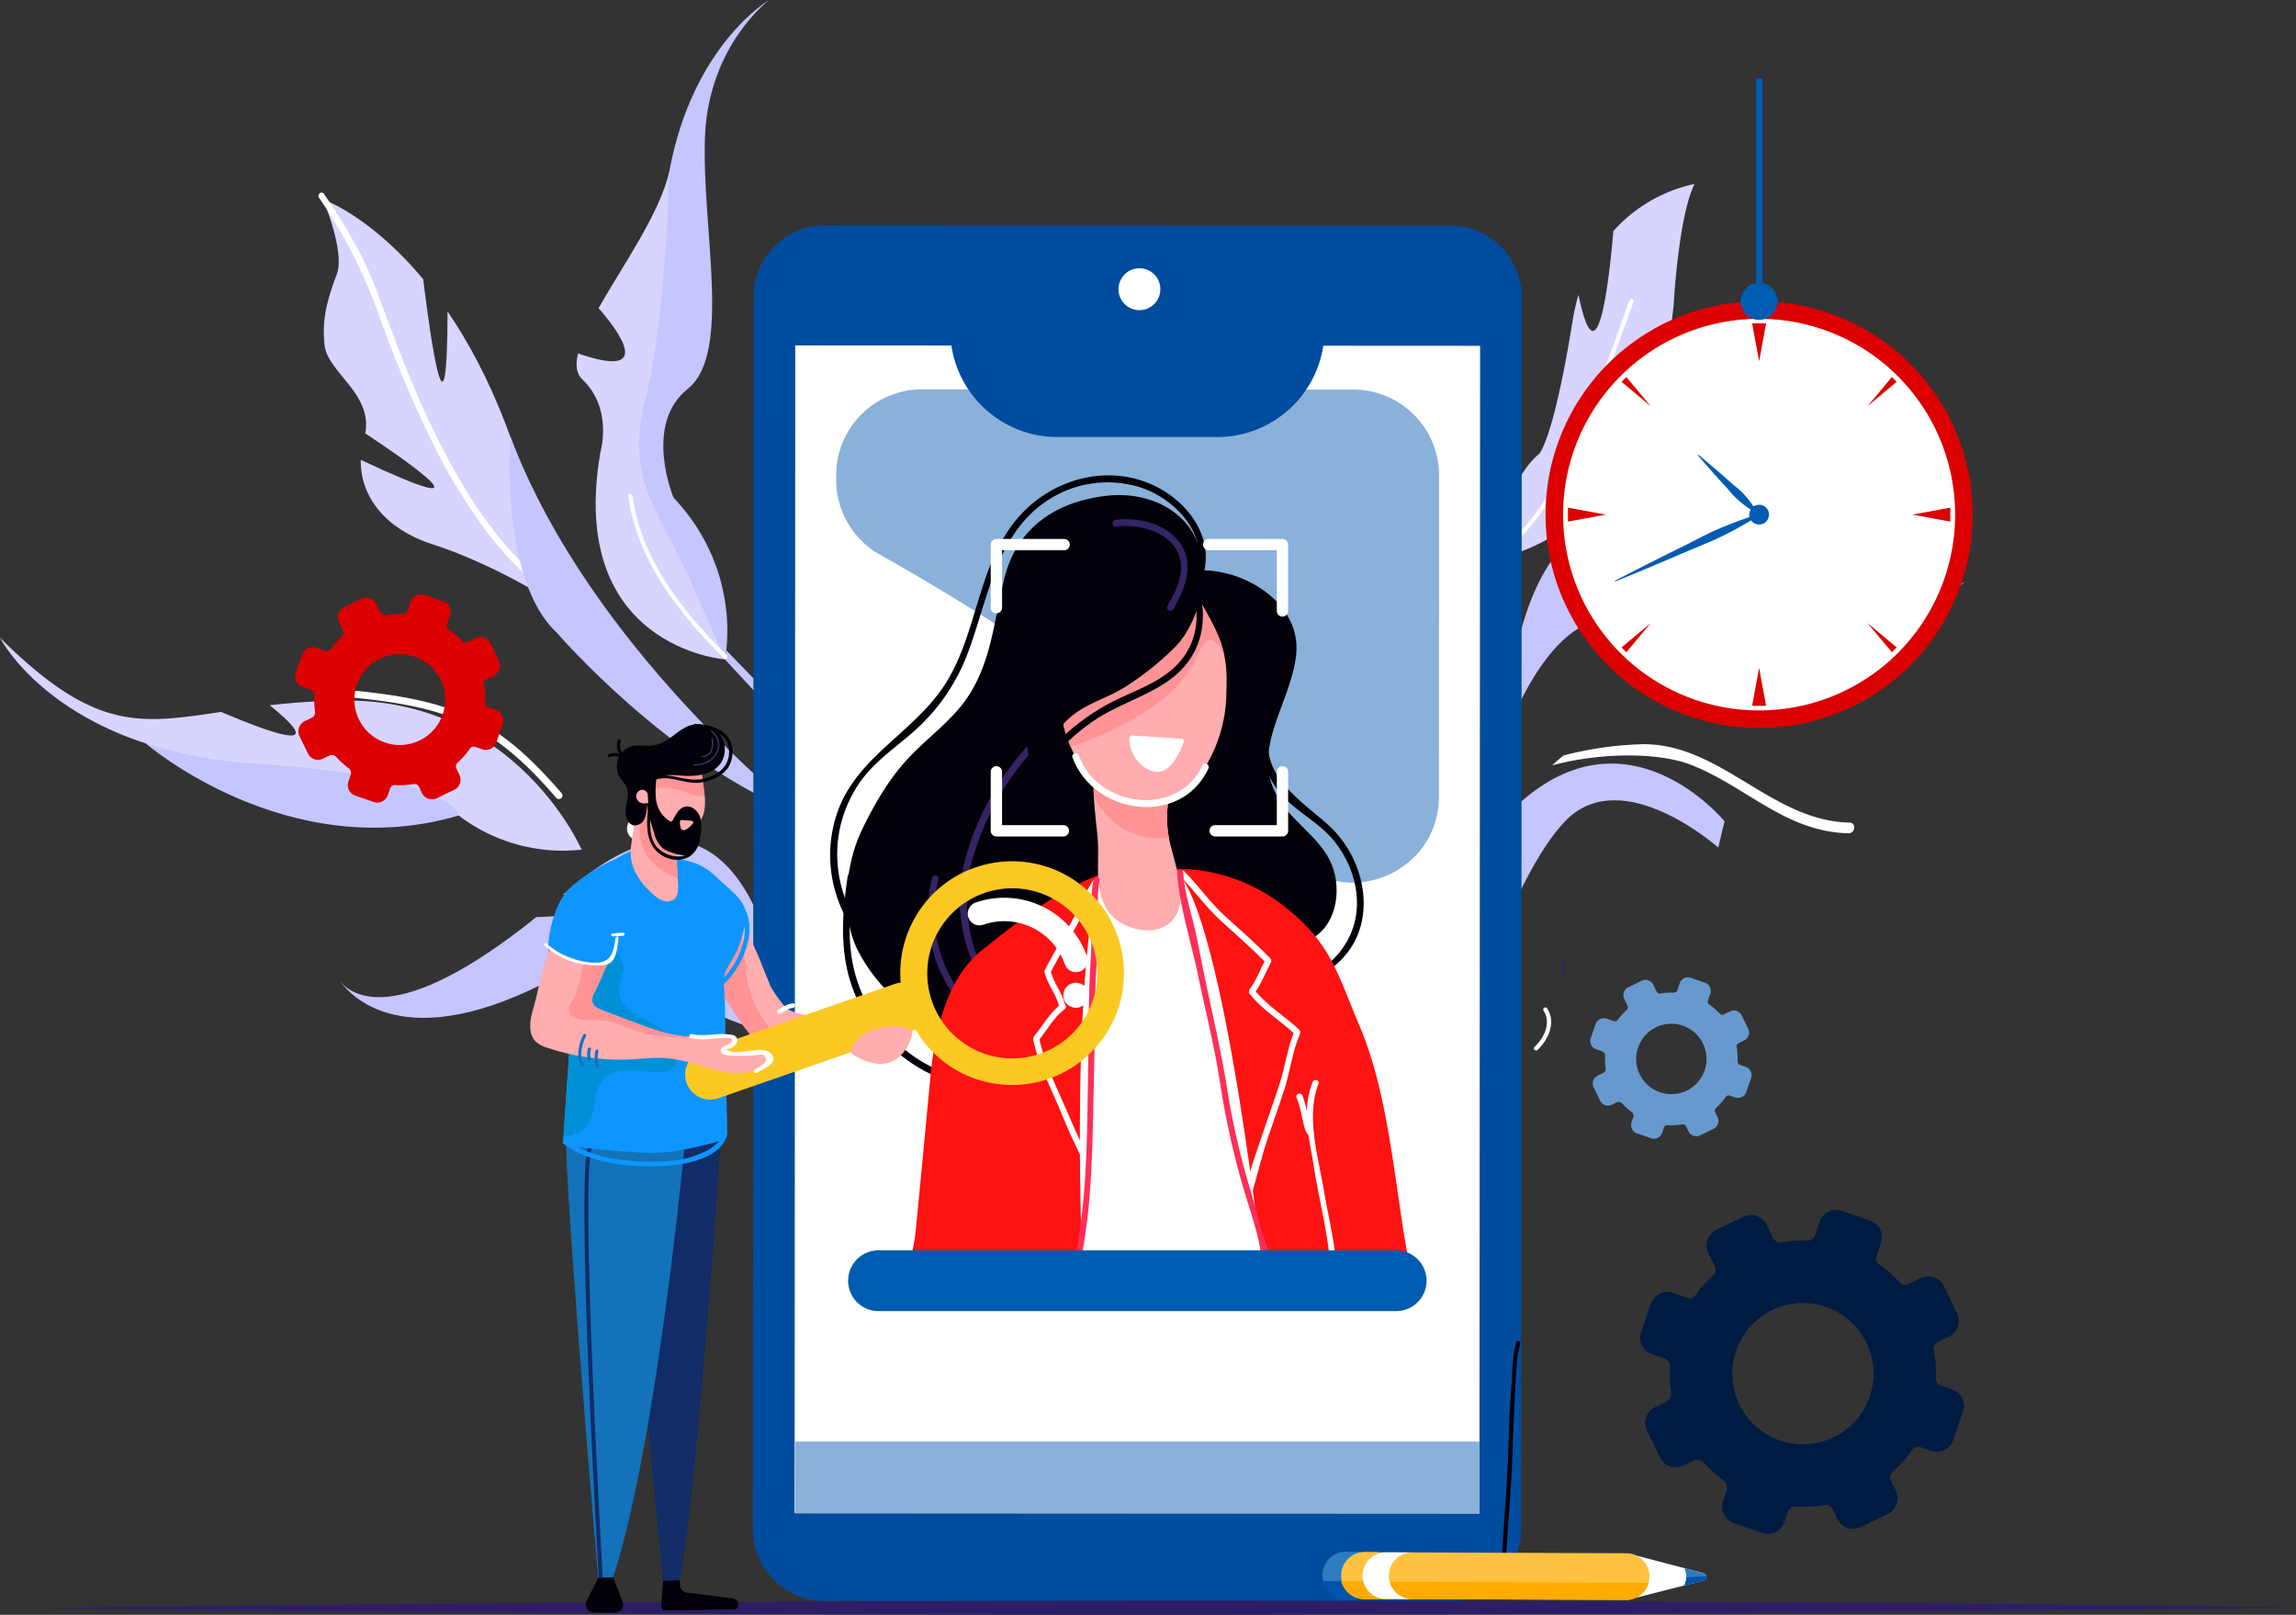 <svg xmlns="http://www.w3.org/2000/svg" width="629.289" height="442.473" viewBox="0 0 629.289 442.473"><rect x="0" y="0" width="629.289" height="442.473" fill="#333333" stroke="none"/><g transform="translate(-169.81 -92.353)"><path d="M353.387,423.9s13.65-9.5,24.154,1.369c10.506,10.853,29.188,18.65,34.409,14.148,0,0-7.361-82.471-59.958-36.52l-1.009.87c10.776,1.345,30.807,4.547-7.4,6.176-38.8,31.232-51.089,21.027-53.816,17.451C293.01,431.986,309.2,449.567,353.387,423.9Z" transform="translate(-26.809 -66.29)" fill="#c5c5ff"/><path d="M697.134,259.868c2.9-21.71,12.294-28.565,12.294-28.565s3.858-3.18,9.238-36.449a55.65,55.65,0,0,1,1.624-7.194c5.019,24.183,8.2-1.743,9.558-17.484a41.388,41.388,0,0,1,22.278-12.924c-4.449,8.7-5.759,33.247-5.759,33.247C739.522,255.675,697.134,259.868,697.134,259.868Z" transform="translate(-117.848 -14.504)" fill="#d7d4ff"/><g transform="translate(577.384 174.256)"><path d="M695.567,269.32c11.252-6.021,17.306-17.437,22.789-28.487,6.736-13.577,11.246-28.108,16.51-42.283.266-.714-.873-1.033-1.136-.325-4.91,13.223-9.149,26.753-15.19,39.525-5.492,11.613-11.8,24.253-23.559,30.544-.67.359-.085,1.385.586,1.026Z" transform="translate(-694.685 -197.828)" fill="#fff"/></g><path d="M700.841,335.422c17.555-43.918,35.421-30.247,35.421-30.247,64.141,11.508,89.317-10.981,90.8-12.365-1.267.858-22.266,15.084-58.718-.784-8.888,5.381-31.533,18.044-10.822-5.37-2-1.118-4.013-2.3-6.083-3.6C703.307,252.946,700.841,335.422,700.841,335.422Z" transform="translate(-118.676 -41.14)" fill="#c5c5ff"/><path d="M754.385,384.805s-26.1-23.231-41.716-7.48-30.915,67.187-30.915,67.187-14.626-40,16.26-70.122,58.094,3.219,58.094,3.219Z" transform="translate(-113.637 -60.214)" fill="#c5c5ff"/><g transform="translate(595.225 296.262)"><path d="M717.66,360.748c13.489-3.624,29.3-3.561,38.053-.144,15.161,5.941,25.973,18.4,43.152,18.751,1.878.023,2.21-2.883.328-2.923-21.381-.422-35.116-21.513-56.555-21.485a96.1,96.1,0,0,0-21.874,3.1C719.653,358.942,718.625,359.858,717.66,360.748Z" transform="translate(-717.66 -354.948)" fill="#fff"/></g><path d="M313.943,257.246c16.142,5.183,32.281,15.306,32.281,15.306-.087-.557-.164-1.107-.258-1.652-5.768-36.521-16.821-61.12-28.018-77.509-.071,40.556-4.749,6.85-6.673-8.826-13.13-15.75-25.043-20.945-27.135-21.754l-.326-.134s6.091,14.281,3.806,20.445-4.241,11.854-3.372,19.561c.824,7.4,13.23,13.268,11.148,24.122,12,7.969,36.41,24.96-1.225,7.256C293.987,243.767,300.507,252.948,313.943,257.246Z" transform="translate(-25.478 -15.716)" fill="#d7d4ff"/><path d="M221.276,354.3s38.812,33.567,85.746,19.733C307.022,374.029,334.562,346.495,221.276,354.3Z" transform="translate(-11.502 -58.229)" fill="#c5c5ff"/><path d="M418.093,273.03s5.318-23.784-14.092-44.337c0,0-8.374-19.995,3.89-29.774s3.758-44.152,4.737-69.155,17.588-37.411,17.588-37.411-20.915,12.163-27.357,46.893-6.982,52.761-6.982,52.761l-4.145,32.323S405.241,268.17,418.093,273.03Z" transform="translate(-49.596)" fill="#c5c5ff"/><path d="M413.983,286.534,405.3,266.648c-8.674-19.876-18.948-29-13.243-50.817,5.627-21.46,6.657-61.8,6.685-63.065-2.444,11.265-12.684,25.709-19.392,37.51,5.342,6.134,15.7,19.814-5.627,12.421-.748,3.072-.5,5.54,1.19,7.139,8.5,8.022,4.926,19.974,4.926,19.974C370.62,283.33,413.983,286.534,413.983,286.534Z" transform="translate(-45.481 -13.501)" fill="#d7d4ff"/><path d="M209.8,346.358a120.736,120.736,0,0,0,29.909,5.526c54.3,3.548,55.808,14.2,55.808,14.2a47.086,47.086,0,0,0,33.7,9.363S311.2,333.773,263.223,334.59c-7.318.13-13.739.647-19.5,1.294,8.131,6.515,15.078,13.9-13.321,1.823-22.618,3.4-34.807,5.292-60.592-20.325C169.81,317.382,179.417,336.441,209.8,346.358Z" transform="translate(0 -50.29)" fill="#d7d4ff"/><path d="M426.058,321.84l70.65,72.792a2.116,2.116,0,1,1-3.07,2.913L425.68,324.316Z" transform="translate(-57.183 -51.286)" fill="#c5c5ff"/><g transform="translate(257.1 145.103)"><path d="M283.693,160.623c5.975,8.72,10.975,17.126,14.671,27.083,4.238,11.416,8.387,22.759,13.533,33.81,5.155,11.07,11,21.932,18.508,31.605,7.468,9.623,17.053,17.191,25.269,26.12.753.818-.551,1.954-1.306,1.134-7.979-8.672-17.288-16.035-24.623-25.305a156.034,156.034,0,0,1-17.59-28.98,336.861,336.861,0,0,1-13.473-32.5,136.565,136.565,0,0,0-16.3-31.839c-.621-.906.676-2.053,1.306-1.134Z" transform="translate(-282.223 -160.284)" fill="#fff"/></g><g transform="translate(257.571 280.788)"><path d="M347.559,365.229c-8.665-9.991-17.6-18.448-30.394-22.733-10.79-3.614-22.215-4.471-33.47-5.537a.971.971,0,0,1,.143-1.935c12.1,1.145,24.42,2.086,35.912,6.323,12.2,4.5,20.9,12.957,29.279,22.614a.971.971,0,0,1-1.469,1.267Z" transform="translate(-282.829 -335.019)" fill="#fff"/></g><g transform="translate(341.995 227.63)"><path d="M417.808,311.655c-12.245-12.012-23.973-27.017-26.252-44.514-.095-.731,1.046-.789,1.141-.063,2.234,17.151,13.884,31.965,25.874,43.726.523.513-.236,1.367-.763.851Z" transform="translate(-391.55 -266.563)" fill="#fff"/></g><path d="M362.673,300.239s31.128,36.082,66.879,49.808c0,0-57.722-45.321-79.568-103.47C349.983,246.577,346.752,285.411,362.673,300.239Z" transform="translate(-40.206 -34.466)" fill="#c5c5ff"/><path d="M626.535,548.877l-171.409-.094A19.62,19.62,0,0,1,435.564,529.1l.183-337.574a19.62,19.62,0,0,1,19.584-19.657l171.409.094A19.62,19.62,0,0,1,646.3,191.646l-.183,337.574A19.62,19.62,0,0,1,626.535,548.877Z" transform="translate(-59.391 -17.772)" fill="#004c9f"/><path d="M638.156,214.35l-.109,200.908-.07,119.025-187.7-.109.155-275.959.023-43.974Z" transform="translate(-62.68 -27.24)" fill="#fff"/><path d="M576.073,192.755a5.737,5.737,0,1,1-5.733-5.739A5.737,5.737,0,0,1,576.073,192.755Z" transform="translate(-88.229 -21.156)" fill="#fff"/><path d="M630.194,253.354l-.047,87.968c-.011,20.9-25.259,31.451-40.076,16.716-35.814-35.613-78.9-63.743-113.175-83.024a23.5,23.5,0,0,1-11.951-20.5V253.26a23.533,23.533,0,0,1,23.546-23.52l118.184.068A23.532,23.532,0,0,1,630.194,253.354Z" transform="translate(-65.957 -30.704)" fill="#8ab1d9"/><g transform="translate(515.454 289.628)"><path d="M616.148,347.047c-1.961,5.576-.637,12.5,2.5,17.387,3.847,5.991,10.731,8.921,15.385,14.081,6.484,7.187,9.522,18.254,5.038,27.389-4.633,9.441-13.674,12.38-23.261,12.56-1.173.023-1.176,1.912,0,1.889,14.821-.279,28.977-9.561,27.049-26.811a29.816,29.816,0,0,0-10.047-18.827c-7.973-7.048-19.494-14.126-14.906-27.166.4-1.145-1.36-1.638-1.76-.5Z" transform="translate(-614.931 -346.404)" fill="#020008"/></g><g transform="translate(400.87 331.782)"><path d="M468.646,401.374c-2.234,14.7-2.378,28.1,6.628,40.546a42.01,42.01,0,0,0,32.764,17.75c1.174.045,1.172-1.844,0-1.889a40.06,40.06,0,0,1-31.3-17.029c-8.605-11.975-8.477-24.762-6.332-38.876.181-1.19-1.577-1.7-1.76-.5Z" transform="translate(-467.369 -400.69)" fill="#020008"/></g><path d="M544.821,315.5c3.948-3.779,9.1-5.848,12.774-10.286,3.747-4.527,7.628-9.614,8.284-15.722,1.644-15.321-11.873-23.7-25.518-22.291-13.519,1.394-24.734,8.174-28.378,22.268-2.868,11.095-3.4,22.42-9.819,32.422-4.42,6.885-11.479,11.635-16.958,17.634-5.141,5.628-8.775,11.975-12.146,18.8-4.759,9.637-6.322,24.182-1.11,33.915a44.86,44.86,0,0,0,14.1,15.954c5.111,3.517,10.255,8.842,16.4,10.186,13.8,3.016,23.571-15.062,29.3-25.3,5.89-10.523,12.857-24.363,12.284-36.856-.523-11.386-6.432-22.167-3.077-33.8C541.914,319.093,543.795,317.447,544.821,315.5Z" transform="translate(-66.797 -39.041)" fill="#020008"/><g transform="translate(432.843 288.909)"><path d="M535.833,345.646c-13.317,9.5-23.974,27.132-26.809,43.6-2.091,12.145,2.663,30.549,14.242,36.542,1.047.542,1.972-1.088.921-1.631-12.371-6.4-15.784-26.222-12.486-38.557,3.882-14.517,12.98-29.709,25.053-38.324.961-.686.05-2.324-.921-1.631Z" transform="translate(-508.545 -345.479)" fill="#352364"/></g><g transform="translate(424.096 332.212)"><path d="M498.438,401.918c-4.576,19.263,4.847,36.095,20.689,45.992,1.008.629,1.926-1,.92-1.631-15.13-9.452-24.231-25.418-19.85-43.858.28-1.181-1.478-1.684-1.76-.5Z" transform="translate(-497.281 -401.244)" fill="#352364"/></g><path d="M581.958,294.553c13.007-4.319,34.255,5.946,32.441,22.253-1.562,14.029-13.571,26.7-4.064,40.515,4.3,6.256,11.959,10.639,14.31,18.275s-.123,17.308-8.139,19.837c-8.794,2.774-20.065-2.681-28.049-6.388-7.413-3.442-15.023-10.266-17.449-18.518-2.856-9.712-.936-18.326,1.18-27.895C574.4,332.627,576.111,320.956,581.958,294.553Z" transform="translate(-89.339 -44.967)" fill="#020008"/><path d="M544.135,400.193c-11.6,3.882-23.842,13.39-33.5,21.187-9.5,7.666-12.767,22.126-13.917,34.2q-1.373,14.44-2.743,28.88-.71,7.376-1.444,14.751c-.271,2.709-2.4,9.949-.113,12.163a4.082,4.082,0,0,0,2.351.858c20.468,2.852,41.145,3.117,61.73,3.2,10.58.041,21.348-1.66,31.933-2.163,10.692-.508,21.408-.685,32.1-.19,3.9.181,7.017,4.278,8.556-1.218.352-1.256-1.529-6.542-1.758-7.827-3.53-19.729-5.138-43.459-13-61.977-6.1-14.37-7.885-22.807-20.313-32.538a47.66,47.66,0,0,0-24.991-10.349C564.243,398.745,559.809,398.868,544.135,400.193Z" transform="translate(-71.863 -68.52)" fill="#ff1212"/><path d="M556.374,399.361s-7.878,22.247-4.62,111.37l49.724.292s-10.69-100.828-24.286-113.1S556.374,399.361,556.374,399.361Z" transform="translate(-85.182 -67.149)" fill="#fff"/><path d="M579.166,401.955c-3.065,8.892-14.7,6.176-18.6,1.553-5.181-6.121-2.892-14.01-3.719-21.744-.474-4.4-.815-7.809-.961-10.429-.73-13.44,3.734-6.235,22.39-5.794-2.25,4.635-2.907,11.374-1.812,16.941a6.217,6.217,0,0,0,.122.655C577.728,388.289,580.881,396.967,579.166,401.955Z" transform="translate(-86.265 -60.534)" fill="#ffadae"/><path d="M576.463,382.482c-11.25,1.2-17.428-5.542-20.578-11.147-.73-13.44,3.734-6.235,22.39-5.794C576.025,370.176,575.368,376.915,576.463,382.482Z" transform="translate(-86.265 -60.534)" fill="#ff9395"/><path d="M589.7,324.892c.006,1.279-.016,2.627-.078,4.016.078,15.243-10.868,35.4-27.333,29.58a22.094,22.094,0,0,1-4-1.44A18.584,18.584,0,0,1,549.228,348a29.565,29.565,0,0,1-2.255-4.28,35.916,35.916,0,0,1-2.238-7.267,15.26,15.26,0,0,1,.414-8.452c2.079-5.693,8.489-11.273,22.524-19.335,3.892-2.242,8.368-4.673,13.512-7.344,3.369,6.588,6.628,11.009,7.917,17.483A30.916,30.916,0,0,1,589.7,324.892Z" transform="translate(-83.7 -46.702)" fill="#ffadae"/><g transform="translate(397.344 222.606)"><path d="M563.922,290.255c5.874-12.107-3.164-23.9-14.211-28.184-13.365-5.186-28.584.2-37.1,11.743-9.4,12.744-9.724,29.8-18.012,43.083-8.869,14.211-25.627,20.422-30.43,37.545-4.617,16.461,3.057,33.045,16.849,41.768,1,.636,1.923-1,.921-1.631-16.591-10.492-22.663-32.462-11.49-49.614,4.658-7.151,12.037-11.221,17.882-17.139a53.854,53.854,0,0,0,11.97-18.393c5.6-14.515,7.643-32.051,20.947-41.685a29.9,29.9,0,0,1,27.206-4.156c10.109,3.622,19.383,14.384,13.888,25.709-.526,1.084,1.048,2.041,1.576.954Z" transform="translate(-462.829 -260.093)" fill="#020008"/></g><path d="M589.1,318.809c-2.1-4.786-4.719-6.864-7.516.151-5.485,13.78-27.048,22.181-34.613,24.763a35.916,35.916,0,0,1-2.238-7.267,15.26,15.26,0,0,1,.414-8.452l15.762-8.074,6.762-11.26c3.892-2.242,8.368-4.673,13.512-7.344C584.553,307.914,587.813,312.335,589.1,318.809Z" transform="translate(-83.7 -46.702)" fill="#ff9395"/><path d="M535.088,357.943c-4.821-8.738,2.856-22.523,10.046-27.73,4.353-3.153,9.758-4.572,14.188-7.538a81.825,81.825,0,0,0,13.3-10.759c5.613-5.818,10.776-19.783,3.636-26.822-8.559-8.435-24.141,4.026-30.473,10.132a58.778,58.778,0,0,0-13.7,19.687C528.942,322.659,530.18,329.722,535.088,357.943Z" transform="translate(-80.577 -42.44)" fill="#020008"/><g transform="translate(450.67 248.935)"><path d="M576.16,295.443c3.77,8.525,3.572,17.9-3.451,24.651-5.266,5.061-12.594,7-18.8,10.464-9.566,5.335-20.062,14.491-22.386,26.033-.238,1.187,1.52,1.694,1.76.5,1.875-9.311,9.566-16.938,16.93-22.045,6.5-4.509,14.237-6.575,20.684-11.1,10-7.02,11.67-18.529,6.837-29.46-.488-1.1-2.061-.145-1.576.954Z" transform="translate(-531.502 -294)" fill="#020008"/></g><g transform="translate(474.724 234.611)"><path d="M563.347,277.618c5.748-.731,13.3.774,16.624,6.273,3.012,4.985.163,10.957-2.413,15.4a.921.921,0,0,0,1.576.954c2.961-5.1,5.748-11.655,2.413-17.305-3.592-6.086-11.83-8.018-18.2-7.208-1.151.146-1.165,2.038,0,1.889Z" transform="translate(-562.479 -275.553)" fill="#352364"/></g><g transform="translate(463.704 298.764)"><path d="M548.35,359.311c5.711,15.688,29.666,19.2,37.241,3.059.511-1.089-1.062-2.048-1.576-.954-6.791,14.473-28.7,11.685-33.906-2.608-.411-1.127-2.175-.638-1.76.5Z" transform="translate(-548.287 -358.17)" fill="#fff"/></g><g transform="translate(492.989 330.888)"><path d="M586.253,401.027c3.931,3.972,7.063,8.544,11.225,12.319,4.074,3.694,8.211,7.3,12.076,11.231.776.789,1.97-.446,1.193-1.236-3.865-3.931-8-7.54-12.076-11.231-4.166-3.773-7.294-8.346-11.225-12.319-.778-.786-1.973.449-1.194,1.236Z" transform="translate(-586 -399.539)" fill="#fff"/></g><g transform="translate(512.132 354.727)"><path d="M615.213,430.669c-1.47,2.748-2.5,5.77-4.369,8.272-.658.878.529,2.125,1.194,1.236,1.974-2.638,3.084-5.73,4.633-8.626.527-.985-.93-1.867-1.458-.882Z" transform="translate(-610.652 -430.239)" fill="#fff"/></g><g transform="translate(512.124 363.13)"><path d="M610.843,442.6c3.448,4.463,8.362,7.236,12.378,11.071.8.761,1.994-.472,1.194-1.236-4.015-3.835-8.932-6.61-12.378-11.071-.679-.878-1.866.366-1.194,1.236Z" transform="translate(-610.643 -441.06)" fill="#fff"/></g><g transform="translate(508.165 374.512)"><path d="M621.949,456.174c-1.47,3.458-2.123,7.088-3.032,10.728-1.218,4.872-3.046,9.522-4.639,14.268-1.478,4.4-3.043,8.79-4.42,13.231-1.468,4.738-2.169,9.68-4.225,14.213-.459,1.012,1,1.9,1.458.882,3.395-7.485,4.933-16.222,7.557-24.056,1.5-4.48,3.143-8.918,4.575-13.421,1.569-4.93,2.158-10.2,4.184-14.963.433-1.02-1.02-1.911-1.458-.882Z" transform="translate(-605.544 -455.718)" fill="#fff"/></g><g transform="translate(456.106 333.383)"><path d="M551.714,403.136c-1.848,2.679-3.035,5.912-4.546,8.8-2.74,5.235-5.855,10.247-8.559,15.506-.511.992.946,1.877,1.457.882,2.7-5.259,5.808-10.276,8.56-15.5,1.519-2.887,2.7-6.117,4.545-8.8.633-.917-.831-1.791-1.457-.882Z" transform="translate(-538.502 -402.752)" fill="#fff"/></g><g transform="translate(456.105 357.652)"><path d="M538.524,435.1c.712,3.383,3.2,5.961,3.938,9.322.24,1.1,1.868.633,1.628-.464-.738-3.372-3.23-5.953-3.939-9.323-.231-1.1-1.859-.634-1.628.465Z" transform="translate(-538.501 -434.006)" fill="#fff"/></g><g transform="translate(453.037 367.207)"><path d="M542.248,446.475c-3.124,2.354-5.019,5.88-7.485,8.877-.7.852.488,2.093,1.193,1.236,2.351-2.858,4.168-6.363,7.143-8.6.87-.655.028-2.173-.852-1.51Z" transform="translate(-534.55 -446.311)" fill="#fff"/></g><g transform="translate(453.012 376.297)"><path d="M534.539,459.109c1.411,6.95,5.177,13.751,7.79,20.279,3.132,7.825,7.131,15.23,10.861,22.757.5,1,1.953.117,1.458-.882-3.422-6.906-7.093-13.7-10.075-20.829-2.832-6.77-6.949-14.612-8.406-21.788-.223-1.1-1.85-.635-1.628.464Z" transform="translate(-534.518 -458.017)" fill="#fff"/></g><g transform="translate(525.105 392.029)"><path d="M627.448,479.371a31.516,31.516,0,0,1,1.5,5.541c.358,1.388.639,3.709,1.768,4.706.829.731,1.942-.578,1.111-1.311-.915-.808-1.213-3.671-1.5-4.814a25.77,25.77,0,0,0-1.285-4.692c-.472-1-2.073-.444-1.594.568Z" transform="translate(-627.359 -478.276)" fill="#fff"/></g><g transform="translate(527.992 388.284)"><path d="M632.633,474.039c-3.046,8.037-.9,15.071.391,23.367,1.52,9.76,4.387,20.016,4.644,29.889a.844.844,0,0,0,1.687,0c-.2-7.859-2.322-15.941-3.617-23.675-1.576-9.417-4.942-19.978-1.479-29.115.4-1.048-1.235-1.5-1.628-.465Z" transform="translate(-631.078 -473.453)" fill="#fff"/></g><g transform="translate(492.417 330.678)"><path d="M585.267,400.108c.669,9.248,3.785,18.611,5.663,27.686,2.01,9.715,4.463,19.285,6,29.1a224.5,224.5,0,0,0,6.088,28.143c1.4,4.837,3.032,9.614,4.291,14.5a58.7,58.7,0,0,0,1.523,5.786c.687,1.854,1.628,1.212,1.751,3.939.051,1.12,1.739,1.126,1.688,0-.133-2.934-1.91-5.269-2.8-8.029-1.541-4.807-2.8-9.781-4.234-14.63a208.723,208.723,0,0,1-6.188-26.961c-1.485-9.433-3.575-18.615-5.576-27.938-1.095-5.1-2.022-10.24-3.132-15.335-1.183-5.429-2.985-10.672-3.39-16.259-.08-1.115-1.769-1.124-1.687,0Z" transform="translate(-585.264 -399.268)" fill="#ff2e57"/></g><g transform="translate(463.978 332.63)"><path d="M554.187,402.413c-1.256,7.07-.223,14.431-.743,21.594-.662,9.113-.5,18.234-.687,27.362-.386,18.581.036,38.606-4.09,56.762-.249,1.095,1.378,1.562,1.627.465,3.855-16.965,3.539-35.328,4.037-52.671.255-8.859.071-17.729.484-26.582.187-4.03.681-8.059.7-12.093.023-4.851-.557-9.55.3-14.373.195-1.1-1.431-1.572-1.628-.465Z" transform="translate(-548.641 -401.782)" fill="#ff2e57"/></g><path d="M569.2,351.878l13.507.869a.716.716,0,0,1,.609.969c-.85,2.337-3.419,8.357-7.236,8.122-4.483-.276-7.84-5.167-7.617-9.316A.692.692,0,0,1,569.2,351.878Z" transform="translate(-89.09 -57.999)" fill="#fff"/><path d="M766.862,248.107s0-16.938,20.772-16.162C787.634,231.946,786.275,252.427,766.862,248.107Z" transform="translate(-133.431 -31.191)" fill="#d7d4ff"/><path d="M779.831,214.724s-4.756-8.918,3.2-13.771C783.034,200.953,792.353,208.305,779.831,214.724Z" transform="translate(-136.014 -24.27)" fill="#d7d4ff"/><path d="M803.612,235.058s1.553-10.374,14.948-7.795C818.56,227.263,817.4,242.215,803.612,235.058Z" transform="translate(-141.644 -30.058)" fill="#d7d4ff"/><g transform="translate(570.199 525.213)"><path d="M686.434,651.026a3.42,3.42,0,0,0-1-1,6.969,6.969,0,0,0,.9-.233,3.828,3.828,0,0,1,.435.435,3.008,3.008,0,0,1,.334.443C687.342,651.072,686.674,651.429,686.434,651.026Z" transform="translate(-685.432 -649.791)" fill="#fff"/></g><path d="M619.383,550.2H477.494a8.324,8.324,0,1,1,0-16.648H619.383a8.324,8.324,0,1,1,0,16.648Z" transform="translate(-66.902 -98.601)" fill="#005cb0"/><g transform="translate(581.49 459.776)"><path d="M703.828,565.935c-1.085,4.192-.981,8.762-1.355,13.066-.46,5.3-.6,10.648-.766,15.961-.3,9.7-1.187,19.333-1.734,29.015-.043.749,1.122.746,1.165,0,.519-9.192,1.411-18.34,1.69-27.547.147-4.855.333-9.71.614-14.56.29-5.005.255-10.784,1.508-15.627a.583.583,0,0,0-1.123-.309Z" transform="translate(-699.972 -565.52)" fill="#020008"/></g><g transform="translate(597.818 355.155)"><path d="M721.45,430.993c-.411,1.332-.776,2.729.03,3.988.2.315.706.023.5-.294-.718-1.123-.334-2.365.029-3.539.111-.359-.451-.513-.561-.155Z" transform="translate(-721 -430.79)" fill="#352364"/></g><g transform="translate(590.202 368.381)"><path d="M713.857,448.681c2.171,3.393.185,7.515-2.483,9.974-.552.509.273,1.331.824.824,3.056-2.816,5.112-7.561,2.664-11.385-.4-.63-1.411-.046-1.006.588Z" transform="translate(-711.192 -447.823)" fill="#fff"/></g><path d="M185.178,659.24l19.292-.3,19.293-.228,38.584-.45q38.584-.356,77.169-.595c25.723-.189,51.447-.239,77.169-.355l77.169-.139,77.169.07c25.723.1,51.446.122,77.17.291q38.584.181,77.169.532l38.585.422,19.293.213,19.292.286-19.292.3-19.292.229-38.585.453q-38.584.356-77.169.595c-25.723.192-51.446.236-77.169.355l-77.17.134-77.169-.076c-25.723-.095-51.447-.123-77.169-.292q-38.586-.179-77.17-.531l-38.584-.419-19.293-.212Z" transform="translate(-3.434 -126.228)" fill="#2e1d66"/><g transform="translate(619.333 423.869)"><g transform="translate(0)"><path d="M825.635,537.979l-3.357,1.631a2.023,2.023,0,0,1-2.358-.434,36.325,36.325,0,0,0-5.683-4.908,2.025,2.025,0,0,1-.758-2.325l1.26-3.638a4.767,4.767,0,0,0-2.945-6.065l-7.787-2.7a4.768,4.768,0,0,0-6.065,2.945l-1.329,3.839A2.047,2.047,0,0,1,794.6,527.7a36.279,36.279,0,0,0-7.238.46,2.046,2.046,0,0,1-2.177-1.124l-1.789-3.685a4.768,4.768,0,0,0-6.37-2.207l-7.413,3.6a4.766,4.766,0,0,0-2.206,6.37L769.2,534.8a2.046,2.046,0,0,1-.463,2.406,36.267,36.267,0,0,0-4.838,5.4,2.047,2.047,0,0,1-2.325.731l-3.838-1.329a4.766,4.766,0,0,0-6.065,2.945l-2.7,7.787a4.767,4.767,0,0,0,2.944,6.065l3.255,1.127a2.578,2.578,0,0,1,1.721,2.572,36.259,36.259,0,0,0,.307,6.706,2.577,2.577,0,0,1-1.416,2.684l-3,1.458a4.767,4.767,0,0,0-2.206,6.371l3.6,7.413a4.767,4.767,0,0,0,6.371,2.206l2.7-1.309a2.551,2.551,0,0,1,3.007.568,36.321,36.321,0,0,0,5.271,4.788,2.553,2.553,0,0,1,.873,2.883l-.951,2.745a4.768,4.768,0,0,0,2.944,6.065l7.788,2.7a4.768,4.768,0,0,0,6.065-2.945l1-2.9a2.038,2.038,0,0,1,2.049-1.363,36.292,36.292,0,0,0,8.007-.424,2.036,2.036,0,0,1,2.169,1.115l1.316,2.71a4.767,4.767,0,0,0,6.37,2.206l7.413-3.6a4.767,4.767,0,0,0,2.207-6.37l-1.316-2.71a2.038,2.038,0,0,1,.465-2.395,36.27,36.27,0,0,0,5.286-6.029,2.038,2.038,0,0,1,2.338-.768l2.9,1a4.767,4.767,0,0,0,6.065-2.945l2.7-7.787a4.768,4.768,0,0,0-2.945-6.065l-3.12-1.081a2.031,2.031,0,0,1-1.361-2,36.27,36.27,0,0,0-.552-7.781,2.033,2.033,0,0,1,1.106-2.2l3.063-1.487A4.767,4.767,0,0,0,835.6,547.6l-3.6-7.413A4.768,4.768,0,0,0,825.635,537.979Zm-22.3,42.74a19.353,19.353,0,1,1,8.1-23.394A19.372,19.372,0,0,1,803.334,580.719Z" transform="translate(-748.707 -519.28)" fill="#001b41"/></g><g transform="translate(19.623 19.876)"><path d="M809.895,592.364a25,25,0,1,1,11.57-33.409A25.029,25.029,0,0,1,809.895,592.364ZM789.083,549.5a22.65,22.65,0,1,0,30.268,10.482A22.676,22.676,0,0,0,789.083,549.5Z" transform="translate(-773.977 -544.876)" fill="#001b41"/></g><g transform="translate(71.08 30.282)"><path d="M844.714,578.251a1.175,1.175,0,0,1-1.676-1.224,29.385,29.385,0,0,0-2.676-17.062,1.175,1.175,0,1,1,2.115-1.027,31.73,31.73,0,0,1,2.888,18.421A1.173,1.173,0,0,1,844.714,578.251Z" transform="translate(-840.244 -558.276)" fill="#001b41"/></g><g transform="translate(18.936 16.065)"><path d="M774.783,551.3a1.175,1.175,0,0,1-1.452-1.765,31.558,31.558,0,0,1,11.517-9.453,1.175,1.175,0,1,1,1.027,2.115,29.221,29.221,0,0,0-10.667,8.755A1.175,1.175,0,0,1,774.783,551.3Z" transform="translate(-773.094 -539.968)" fill="#001b41"/></g><g transform="translate(15.812 57.116)"><path d="M787.474,610.363a1.175,1.175,0,0,1-.931.041,31.771,31.771,0,0,1-17.355-15.881A1.175,1.175,0,1,1,771.3,593.5a29.427,29.427,0,0,0,16.076,14.711,1.176,1.176,0,0,1,.1,2.156Z" transform="translate(-769.07 -592.834)" fill="#001b41"/></g></g><g transform="translate(250.701 255.212)"><g transform="translate(0 0)"><path d="M323.426,314.1l-2.158,1.048a1.3,1.3,0,0,1-1.516-.278,23.274,23.274,0,0,0-3.653-3.155,1.3,1.3,0,0,1-.487-1.494l.81-2.339a3.065,3.065,0,0,0-1.892-3.9l-5.005-1.733a3.063,3.063,0,0,0-3.9,1.892l-.855,2.468a1.315,1.315,0,0,1-1.293.884,23.28,23.28,0,0,0-4.652.3,1.315,1.315,0,0,1-1.4-.722l-1.15-2.369a3.065,3.065,0,0,0-4.095-1.418l-4.765,2.314A3.063,3.063,0,0,0,286,309.691l1.15,2.369a1.316,1.316,0,0,1-.3,1.546,23.351,23.351,0,0,0-3.11,3.473,1.315,1.315,0,0,1-1.494.47l-2.467-.855a3.065,3.065,0,0,0-3.9,1.893l-1.733,5a3.064,3.064,0,0,0,1.892,3.9l2.092.724a1.658,1.658,0,0,1,1.107,1.653,23.2,23.2,0,0,0,.2,4.31,1.656,1.656,0,0,1-.91,1.725l-1.93.937a3.064,3.064,0,0,0-1.418,4.095l2.313,4.765a3.064,3.064,0,0,0,4.095,1.418l1.733-.842a1.64,1.64,0,0,1,1.933.365,23.308,23.308,0,0,0,3.388,3.077,1.64,1.64,0,0,1,.561,1.854l-.611,1.764a3.063,3.063,0,0,0,1.892,3.9l5.005,1.734a3.064,3.064,0,0,0,3.9-1.893l.645-1.864a1.31,1.31,0,0,1,1.318-.876,23.309,23.309,0,0,0,5.146-.273,1.308,1.308,0,0,1,1.394.717l.846,1.742a3.063,3.063,0,0,0,4.094,1.419l4.765-2.314a3.063,3.063,0,0,0,1.418-4.095l-.846-1.742a1.308,1.308,0,0,1,.3-1.538,23.367,23.367,0,0,0,3.4-3.876,1.309,1.309,0,0,1,1.5-.493l1.864.645a3.063,3.063,0,0,0,3.9-1.892l1.733-5a3.064,3.064,0,0,0-1.892-3.9l-2.006-.7a1.306,1.306,0,0,1-.875-1.286,23.3,23.3,0,0,0-.354-5,1.305,1.305,0,0,1,.711-1.412l1.968-.956a3.063,3.063,0,0,0,1.418-4.095l-2.313-4.765A3.064,3.064,0,0,0,323.426,314.1Zm-14.334,27.47a12.438,12.438,0,1,1,5.207-15.036A12.451,12.451,0,0,1,309.092,341.573Z" transform="translate(-273.982 -302.084)" fill="#dc0000"/></g><g transform="translate(12.612 12.775)"><path d="M313.309,349.058a16.069,16.069,0,1,1,7.437-21.473A16.087,16.087,0,0,1,313.309,349.058Zm-13.376-27.551a14.558,14.558,0,1,0,19.454,6.738A14.575,14.575,0,0,0,299.933,321.507Z" transform="translate(-290.224 -318.536)" fill="#dc0000"/></g><g transform="translate(45.685 19.463)"><path d="M335.688,339.987a.755.755,0,0,1-1.077-.787,18.885,18.885,0,0,0-1.72-10.967.755.755,0,0,1,1.359-.66,20.393,20.393,0,0,1,1.857,11.84A.754.754,0,0,1,335.688,339.987Z" transform="translate(-332.815 -327.148)" fill="#dc0000"/></g><g transform="translate(12.171 10.326)"><path d="M290.741,322.667a.755.755,0,0,1-.933-1.134,20.28,20.28,0,0,1,7.4-6.076.755.755,0,0,1,.66,1.359,18.781,18.781,0,0,0-6.856,5.627A.752.752,0,0,1,290.741,322.667Z" transform="translate(-289.656 -315.381)" fill="#dc0000"/></g><g transform="translate(10.162 36.711)"><path d="M298.9,360.626a.755.755,0,0,1-.6.026,20.42,20.42,0,0,1-11.155-10.207.755.755,0,0,1,1.359-.66,18.915,18.915,0,0,0,10.333,9.456.756.756,0,0,1,.061,1.385Z" transform="translate(-287.069 -349.36)" fill="#dc0000"/></g></g><g transform="translate(605.665 360.149)"><g transform="translate(0)"><path d="M769.431,446.538l-1.673.812a1.008,1.008,0,0,1-1.175-.216,18.091,18.091,0,0,0-2.831-2.446,1.007,1.007,0,0,1-.377-1.158l.627-1.813a2.375,2.375,0,0,0-1.467-3.021l-3.879-1.343a2.374,2.374,0,0,0-3.021,1.467l-.662,1.913a1.019,1.019,0,0,1-1,.685,18.126,18.126,0,0,0-3.606.229,1.019,1.019,0,0,1-1.085-.56l-.891-1.836a2.376,2.376,0,0,0-3.174-1.1l-3.693,1.793a2.376,2.376,0,0,0-1.1,3.174l.892,1.836a1.021,1.021,0,0,1-.231,1.2,17.989,17.989,0,0,0-2.41,2.692,1.021,1.021,0,0,1-1.159.364l-1.913-.662a2.375,2.375,0,0,0-3.021,1.467l-1.343,3.879a2.376,2.376,0,0,0,1.467,3.022l1.621.561a1.284,1.284,0,0,1,.857,1.281,18.064,18.064,0,0,0,.153,3.341,1.284,1.284,0,0,1-.705,1.337l-1.5.726a2.375,2.375,0,0,0-1.1,3.174l1.793,3.693a2.375,2.375,0,0,0,3.174,1.1l1.344-.652a1.27,1.27,0,0,1,1.5.283,18.057,18.057,0,0,0,2.626,2.385,1.272,1.272,0,0,1,.434,1.437l-.474,1.367a2.376,2.376,0,0,0,1.468,3.021l3.88,1.344a2.376,2.376,0,0,0,3.021-1.468l.5-1.445a1.016,1.016,0,0,1,1.021-.679,18.085,18.085,0,0,0,3.989-.211,1.015,1.015,0,0,1,1.081.555l.655,1.35a2.375,2.375,0,0,0,3.174,1.1l3.694-1.794a2.375,2.375,0,0,0,1.1-3.174l-.655-1.35a1.014,1.014,0,0,1,.232-1.193,18.1,18.1,0,0,0,2.633-3,1.015,1.015,0,0,1,1.165-.382l1.446.5a2.375,2.375,0,0,0,3.021-1.468l1.343-3.879a2.375,2.375,0,0,0-1.467-3.021l-1.555-.538a1.013,1.013,0,0,1-.679-1,18.039,18.039,0,0,0-.275-3.877,1.014,1.014,0,0,1,.551-1.094l1.527-.741a2.375,2.375,0,0,0,1.1-3.174l-1.793-3.694A2.376,2.376,0,0,0,769.431,446.538Zm-11.11,21.294a9.642,9.642,0,1,1,4.036-11.655A9.651,9.651,0,0,1,758.321,467.831Z" transform="translate(-731.105 -437.221)" fill="#6799ce"/></g><g transform="translate(9.776 9.903)"><path d="M761.59,473.633a12.456,12.456,0,1,1,5.764-16.645A12.47,12.47,0,0,1,761.59,473.633Zm-10.37-21.356A11.285,11.285,0,1,0,766.3,457.5,11.3,11.3,0,0,0,751.22,452.277Z" transform="translate(-743.694 -449.973)" fill="#6799ce"/></g><g transform="translate(35.413 15.087)"><path d="M778.937,466.6a.585.585,0,0,1-.835-.61,14.645,14.645,0,0,0-1.333-8.5.586.586,0,0,1,1.054-.511,15.807,15.807,0,0,1,1.439,9.178A.585.585,0,0,1,778.937,466.6Z" transform="translate(-776.71 -456.65)" fill="#6799ce"/></g><g transform="translate(9.434 8.004)"><path d="M744.1,453.176a.585.585,0,0,1-.724-.879,15.723,15.723,0,0,1,5.738-4.71.586.586,0,0,1,.511,1.054A14.558,14.558,0,0,0,744.307,453,.587.587,0,0,1,744.1,453.176Z" transform="translate(-743.254 -447.528)" fill="#6799ce"/></g><g transform="translate(7.877 28.457)"><path d="M750.419,482.6a.581.581,0,0,1-.464.021,15.833,15.833,0,0,1-8.647-7.913.586.586,0,0,1,1.054-.512,14.661,14.661,0,0,0,8.01,7.33.586.586,0,0,1,.047,1.074Z" transform="translate(-741.249 -473.867)" fill="#6799ce"/></g></g><path d="M0,0H102.587a0,0,0,0,1,0,0V0A29.419,29.419,0,0,1,73.168,29.419H29.419A29.419,29.419,0,0,1,0,0V0A0,0,0,0,1,0,0Z" transform="translate(430.243 182.691)" fill="#004c9f"/><g transform="translate(315.134 290.763)"><circle cx="3.284" cy="3.284" r="3.284" transform="translate(26.515 25.343)" fill="#fff"/><path d="M417.866,484.638s-6.853,103.211-11.735,127.721l-4.564.182s-12.093-114.5-6.639-125.255S417.866,484.638,417.866,484.638Z" transform="translate(-365.128 -377.777)" fill="#112c66"/><path d="M402.566,490.411s-7.748,85.376-20.07,123.047l-4.095.162s-10.688-123.788-8.535-123.447C390.246,493.4,402.566,490.411,402.566,490.411Z" transform="translate(-359.779 -379.669)" fill="#1372ba"/><g transform="translate(14.843 115.405)"><path d="M380.018,615.036l1.1-.066c-.064-1.1-6.407-110.143-2.914-117.993l-1-.492C373.594,504.6,379.754,610.531,380.018,615.036Z" transform="translate(-376.073 -496.485)" fill="#112c66"/></g><path d="M469.076,448.156c-1.923,2.09-3.78,3.066-6.316,3.016-1.846-.039-3.786-.106-5.737-.089a30.36,30.36,0,0,0-9.053,1.148c-4.8,1.561-8.5,2.882-12.795-.016-4.1-2.766-7.2-7.56-9.94-11.875a104.224,104.224,0,0,1-5.552-9.092,21.739,21.739,0,0,1-1.879-5.029c-.964-4.449,2.71-8.407,10.392-9.661a136.463,136.463,0,0,1,5.948,12.923c.7,1.862,1.533,3.691,2.219,5.547a33.12,33.12,0,0,0,4.287,5.936c1.773,1.751,11.306,3.278,14.306,3.278,5.3.005,7.2-2.124,11.975.279C469.1,445.613,471.222,445.825,469.076,448.156Z" transform="translate(-370.522 -363.217)" fill="#ffadae"/><path d="M457.607,451.532a30.36,30.36,0,0,0-9.053,1.148c-4.8,1.561-8.5,2.882-12.795-.016-4.1-2.766-7.2-7.56-9.94-11.875a104.224,104.224,0,0,1-5.552-9.092l8.329-13.129s1.595,11.075,1.874,14.6,4.536,14.39,7.975,14.3,5.477,1.127,10.544.568a19.664,19.664,0,0,1,8.629.853s-.033,1.645.943,2.169C458.884,451.231,458.4,451.392,457.607,451.532Z" transform="translate(-371.107 -363.667)" fill="#ff9395"/><path d="M368.518,485.073c2.4,1.658,17.109,2.493,21.865,2.721.932.046,1.48.068,1.48.068l-11.318-21.339-4.613-8.689-2.069-3.9-1.063-2.007-1.578-2.979-.165-.308-.6,8.632-1.784,25.586Z" transform="translate(-359.542 -370.386)" fill="#0d96ff"/><path d="M388.567,392.313c-3.181-.226-5.01,1.686-8.1,2.99a51.6,51.6,0,0,0-10.346,6.549,17.347,17.347,0,0,0-4.888,7.563,32.706,32.706,0,0,0-1.919,9.085,3.182,3.182,0,0,0,.237,1.765,2.82,2.82,0,0,0,1,.928,18.172,18.172,0,0,0,14.2,2.329c-1.165,4.7-5.22,7.8-6.385,12.5-.784,3.16,1.315,8,1.583,11.25a29.929,29.929,0,0,0,1.277,5.839q2.945,10.158,5.89,20.316c9.474,3.694,19.98,1.079,29.762-1.565a1.972,1.972,0,0,0,1.131-.6,2.227,2.227,0,0,0,.3-1.314q.028-1.654.042-3.306c-.386-11.02-.386-21.663-.648-33.077q-.083-1.653-.176-3.3c-.043-.749-.086-1.5-.059-2.248.025-.662.106-1.32.189-1.976.186-1.455.388-2.908.59-4.36q.192-1.377.382-2.747c.186-1.336.93-2.7,1.2-4.057a19.01,19.01,0,0,0,.374-4.126,15.756,15.756,0,0,0-1.8-7.013A17.323,17.323,0,0,0,403.949,396a39.744,39.744,0,0,0-6.24-1.594q-2.439-.611-4.821-1.451a14.652,14.652,0,0,0-2.178-.749A18.729,18.729,0,0,0,388.567,392.313Z" transform="translate(-358.373 -357.767)" fill="#0d96ff"/><path d="M405.333,396.506c.091,1.913.432,4.219-1.085,5.394a3.251,3.251,0,0,1-2.952.363,7.805,7.805,0,0,1-2.607-1.642c-3.362-2.89-6.155-6.842-6.3-11.271-.1-3,1.84-10.358,1.17-12.857l3.219-1.425.773-.341L405.81,387.7c-1.084,1.993-.653,5.849-.506,8.319C405.316,396.193,405.328,396.353,405.333,396.506Z" transform="translate(-364.876 -353.869)" fill="#ffadae"/><path d="M406.033,396.023c-14.7-5.434-9.488-18.091-9.488-18.091a10.109,10.109,0,0,1,.965-2.862l.773-.341,8.256,12.976C405.454,389.7,405.885,393.553,406.033,396.023Z" transform="translate(-365.605 -353.869)" fill="#ff9395"/><path d="M414.479,374.666a7.4,7.4,0,0,1-2.625,4.976,6.2,6.2,0,0,1-7.672-.37,10.2,10.2,0,0,1-2.385-4.366,25.17,25.17,0,0,1-1.325-5.644,15.016,15.016,0,0,1,.352-4.794l.6.035,12.267.733c.169,1.248.346,2.5.521,3.751.1.75.205,1.5.276,2.257A14.841,14.841,0,0,1,414.479,374.666Z" transform="translate(-366.67 -351.576)" fill="#ffadae"/><path d="M414.5,371.253a11.876,11.876,0,0,1-4.964-.9,16.022,16.022,0,0,0-9.049-1.079l.95-4.759,12.267.733c.169,1.248.346,2.5.521,3.751C414.327,369.747,414.431,370.5,414.5,371.253Z" transform="translate(-366.687 -351.586)" fill="#ff9395"/><path d="M395.868,367.734c-.85-2.2,1.023-4.652,3.247-5.426s4.656-.4,7.007-.27c3.678.2,7.878-.5,9.933-3.558a6.908,6.908,0,0,0-.669-8.219,7.624,7.624,0,0,0-8.142-1.907c-2.583.962-4.487,3.2-6.954,4.429a9.883,9.883,0,0,1-4.277,1.035,25.678,25.678,0,0,0-4.022-.015,5.846,5.846,0,0,0-3.9,8.243c.667,1.171,1.756,2.1,2.214,3.365.658,1.819-.137,3.8-.386,5.715s.564,4.394,2.493,4.519a2.948,2.948,0,0,0,2.646-1.762,8.658,8.658,0,0,0,.677-3.278l.256-3.487Z" transform="translate(-363.775 -347.872)" fill="#020008"/><g transform="translate(23.767 4.11)"><path d="M389.6,358.5a4.142,4.142,0,0,1-1.742-5.1c.2-.519.966-.108.766.408a3.25,3.25,0,0,0,1.384,3.932c.479.283.075,1.05-.407.765Z" transform="translate(-387.565 -353.159)" fill="#020008"/></g><g transform="translate(21.257 7.915)"><path d="M387.779,359.442a2.654,2.654,0,0,0-2.767-.255c-.5.246-.966-.482-.467-.731a3.567,3.567,0,0,1,3.821.349c.446.335-.146.969-.588.637Z" transform="translate(-384.333 -358.059)" fill="#020008"/></g><path d="M400.986,364.864a24.192,24.192,0,0,0-.429,7.337,8.038,8.038,0,0,0,3.722,6.013.716.716,0,0,0,.5.119c.2-.05.322-.248.423-.429.79-1.43,1.594-3.1,3.134-3.567,1.783-.543,3.67.95,4.293,2.746a11.63,11.63,0,0,1,.02,5.651,6.729,6.729,0,0,1-1.483,3.833c-1.683,1.66-4.439,1-6.635.165a7.873,7.873,0,0,1-2.17-1.1,8.527,8.527,0,0,1-2.348-4.276c-1.45-4.558-2.913-9.413-1.779-14.059Z" transform="translate(-366.092 -351.665)" fill="#020008"/><path d="M397.521,372.131a1.61,1.61,0,0,0-2.177-.946,1.861,1.861,0,0,0-.832,2.314,2.209,2.209,0,0,0,2.184,1.284,3.531,3.531,0,0,1,.971-.051Z" transform="translate(-365.322 -353.046)" fill="#ffadae"/><path d="M413.014,381.91l-2.721-.217a.466.466,0,0,0-.5.46c-.021,1.267.238,4.255,3.536.531A.468.468,0,0,0,413.014,381.91Z" transform="translate(-368.765 -355.425)" fill="#ffadae"/><path d="M408.288,649.961l.047,1.169a2.156,2.156,0,0,0,1.607,2.2l12.687,1.569a2.13,2.13,0,0,1,1.3.718c.724.8.328,2.323-.6,2.336l-19.295.272c-.509.007-.914-.578-.86-1.241l.551-6.841Z" transform="translate(-367.285 -415.379)" fill="#020008"/><path d="M384.065,648.94l2.579,6.585a2.21,2.21,0,0,1-1.95,3.065l-5.952.016a2.232,2.232,0,0,1-1.893-3.266l3.122-6.237Z" transform="translate(-361.349 -415.151)" fill="#020008"/><path d="M383.431,428.6c.993-1.089,2.554,3.3,2.517,4.043a19.451,19.451,0,0,1-1,4.324c-2.034,7.1,6.61,9.236,11.315,12.4.463.311.983.869.683,1.339a1.017,1.017,0,0,1-.594.363c-3.236.986-6.869-.333-10.134-.562a51.625,51.625,0,0,1-11.16-2.556c-1.138-.346-2.076-.583-2.621-1.719-1.3-2.706.55-5.8,1.981-8.058a9.723,9.723,0,0,1,2.429-2.938,15.34,15.34,0,0,0,2.093-1.429c.756-.711,1.649-1.128,2.456-1.846a8.663,8.663,0,0,0,1.83-3.036A1.309,1.309,0,0,1,383.431,428.6Z" transform="translate(-360.319 -365.87)" fill="#0090d8"/><path d="M368.717,485.339a3.613,3.613,0,0,0,1.984.177c3.628-.7,5.455-3.576,6.285-7,.408-1.683.37-3.422.905-5.1,2.684-8.41,11.64-4.729,18.276-5.262,3.229-.259,3.5-1.544,3.5-4.384-12.358-2.013-19.418-2.962-23.694-3.448-.423-.051-.812-.1-1.178-.137-2.046-.223-3.344-.332-4.3-.429Z" transform="translate(-359.586 -372.871)" fill="#0090d8"/><g transform="translate(101.406 37.566)"><path d="M508.163,397.955a30.651,30.651,0,1,1-17.53,15.589,31.124,31.124,0,0,1,1.788-3.2A30.412,30.412,0,0,1,508.163,397.955ZM539.25,437.1a23.3,23.3,0,1,0-1.363,2.438A23.6,23.6,0,0,0,539.25,437.1Z" transform="translate(-487.549 -396.244)" fill="#fbc922"/></g><g transform="translate(119.915 47.573)"><path d="M511.893,411.761a3.21,3.21,0,0,0,3.756,4.764,17.591,17.591,0,0,1,22.362,10.836,3.21,3.21,0,0,0,6.065-2.106,24.02,24.02,0,0,0-30.533-14.8A3.2,3.2,0,0,0,511.893,411.761Z" transform="translate(-511.385 -409.131)" fill="#fff"/></g><g transform="translate(42.464 70.846)"><path d="M412.025,466.524a6.865,6.865,0,0,0,8.738,4.234l52.719-18.3a6.866,6.866,0,1,0-4.5-12.972l-52.719,18.3A6.866,6.866,0,0,0,412.025,466.524Z" transform="translate(-411.644 -439.102)" fill="#fbc922"/></g><g transform="translate(31.624)"><path d="M411.238,347.867c3.1.184,6.419.638,8.622,3.056,2.076,2.278,2.107,5.979.6,8.593-1.437,2.5-4.841,3.924-7.562,4.338-5.133.779-9.627-3.152-14.564.249-.461.317-.926-.415-.467-.731,5.287-3.642,10.314.836,15.837-.574,3.471-.885,6.474-2.852,6.833-6.649.53-5.6-4.754-7.147-9.27-7.416-.551-.033-.592-.9-.034-.866Z" transform="translate(-397.684 -347.866)" fill="#020008"/></g><g transform="translate(32.052 21.644)"><path d="M412.152,386.9c-.94,4.542-6.009,5.349-9.611,3.312-5.08-2.874-4.537-9.081-3.916-14.141.068-.552.912-.353.844.2-.426,3.476-1.06,8.594,1.384,11.449,2.745,3.206,9.379,4.186,10.454-1.014a.434.434,0,0,1,.845.2Z" transform="translate(-398.235 -375.739)" fill="#020008"/></g><g transform="translate(44.769 1.745)"><path d="M419.664,350.157a4.815,4.815,0,0,1,1.557,6.007c-1.152,2.5-3.768,3.582-6.391,3.582-.278,0-.3-.433-.017-.433a6.387,6.387,0,0,0,5.651-2.7,4.456,4.456,0,0,0-1.093-6.135c-.226-.163.07-.48.294-.318Z" transform="translate(-414.612 -350.113)" fill="#372d5e"/></g><g transform="translate(46.996 3.741)"><path d="M420.557,352.883a5.963,5.963,0,0,1-.4,3.758,3.1,3.1,0,0,1-2.463,1.408c-.274.047-.289-.387-.017-.433a2.606,2.606,0,0,0,2.4-1.864,7.088,7.088,0,0,0,.05-2.851c-.03-.277.4-.294.433-.017Z" transform="translate(-417.48 -352.683)" fill="#372d5e"/></g><g transform="translate(22.222 57.153)"><path d="M385.957,421.65l2.875-.181a.413.413,0,0,1,.033.824l-2.875.181a.413.413,0,0,1-.033-.824Z" transform="translate(-385.576 -421.468)" fill="#fff"/></g><path d="M422.693,457.65a13.161,13.161,0,0,1-5.553,2.754c-4.616,1.037-9.366-.491-13.9-1.851a41.123,41.123,0,0,0-9.906-2.018,72.086,72.086,0,0,0-7.738.368,62.813,62.813,0,0,1-23.91-3.133,8.388,8.388,0,0,1-3.056-1.555c-2.246-2.046-1.85-5.647-1-8.563,1.868-6.411,2.531-12.856,5.686-18.737l8.485,3.049,3.546,1.271,1.282.463a3.559,3.559,0,0,1,1.745.6c-.111.217-.217.424-.307.619-1.828,3.663-1.371,3.473-3.451,7.571a4.1,4.1,0,0,0-.652,2.737c.318,1.254,1.69,1.884,2.9,2.341q4.314,1.631,8.636,3.256c4.682,1.767,9.449,3.551,14.439,3.875.424.027.847.044,1.277.055,3.947.089,8.022-.474,11.752.463a.824.824,0,0,1,.128,1.567c-.842.334-1.678.7-2.5,1.07a.681.681,0,0,0,.29,1.3,111,111,0,0,1,11.222.54A1.111,1.111,0,0,1,422.693,457.65Z" transform="translate(-356.958 -365.085)" fill="#ffadae"/><path d="M404.254,451.631a38.559,38.559,0,0,1-10.235-.367c-7.855-1.534-10.821-4.46-16.814-4.182s-8.084-2.369-5.7-5.374c1.973-2.492,3.027-10.258,3.328-12.867l3.546,1.271,2.72,1.684c-1.828,3.663-1.371,3.473-3.451,7.571A4.1,4.1,0,0,0,377,442.1c.318,1.254,1.69,1.884,2.9,2.341q4.314,1.631,8.636,3.256c4.682,1.767,9.449,3.551,14.439,3.875C403.4,451.6,403.824,451.62,404.254,451.631Z" transform="translate(-359.994 -365.962)" fill="#ff9395"/><g transform="translate(3.817 58.194)"><path d="M382.273,423.307c-.311,1.871-.471,5.275-2.107,6.588-1.282,1.029-3.81.837-5.307.773a20.426,20.426,0,0,1-12.85-5.365c-.394-.357.165-.962.559-.606a19.6,19.6,0,0,0,9.859,4.885c1.455.252,3.849.642,5.342.166,3.016-.963,3.261-3.968,3.7-6.628.087-.523.89-.335.8.188Z" transform="translate(-361.874 -422.808)" fill="#fff"/></g><path d="M365.842,427.028S371,430.2,376.508,430.11s4.7-5.528,4.7-5.528l-16.829-1.15-.765,1.977Z" transform="translate(-358.447 -364.754)" fill="#0d96ff"/><path d="M421.219,428a11.111,11.111,0,0,0,1.673.968c1.1-1.141,1.977-3.209,2.821-4.595a28.724,28.724,0,0,0,1.864-3.481,42.271,42.271,0,0,0,1.882-6.342c.8-3.1.239-5.662-2.945-8.7-13.27-12.656-5.423-2.166-7.107,1C417.478,410.472,417.249,416.264,421.219,428Z" transform="translate(-370.613 -359.464)" fill="#0d96ff"/><path d="M470.83,462.314a1.21,1.21,0,0,1-.526-1.551c.685-1.631,2.641-4.75,7.8-5.828,4.847-1.013,7.231-.171,8.257.468a1.184,1.184,0,0,1,.552,1.267,11.288,11.288,0,0,1-3.191,5.879C480.86,465.267,476.835,465.848,470.83,462.314Z" transform="translate(-382.266 -371.689)" fill="#ffadae"/><g transform="translate(8.917 111.221)"><path d="M368.715,494.939c7.721,5.608,18.364,6.415,27.566,6.013,5.509-.241,16.237-2.127,17.25-9.067.115-.79-1.093-1.13-1.21-.333-.5,3.454-3.911,5.106-6.837,6.291-3.927,1.59-8.008,1.892-12.207,1.918-8.073.051-17.194-1.012-23.929-5.9-.654-.475-1.28.613-.633,1.083Z" transform="translate(-368.442 -491.097)" fill="#0d96ff"/></g><g transform="translate(50.197 49.401)"><path d="M428.539,412.393c4.533,6.4-.834,17.568-6.651,21.441-.669.446-.041,1.532.633,1.083,6.344-4.225,12.058-16.162,7.1-23.157-.463-.654-1.551-.028-1.082.633Z" transform="translate(-421.602 -411.484)" fill="#0d96ff"/></g><g transform="translate(67.635 76.494)"><path d="M445.007,449.219c1.1-.568,2.122-1.464,3.4-1.587.8-.077.8-1.332,0-1.254-1.555.151-2.688,1.066-4.033,1.758-.717.37-.084,1.453.633,1.083Z" transform="translate(-444.059 -446.375)" fill="#fff"/></g><g transform="translate(13.167 84.887)"><path d="M375.321,457.387c-1.252,2.172-2.173,6.529-.492,8.683.331.424.919-.172.591-.592-1.4-1.794-.4-5.888.623-7.67a.418.418,0,0,0-.721-.422Z" transform="translate(-373.915 -457.184)" fill="#1372ba"/></g><g transform="translate(15.6 88.608)"><path d="M377.279,462.274a5.074,5.074,0,0,0,0,3.01c.193.5,1,.28.807-.223a4.257,4.257,0,0,1,0-2.565c.125-.523-.681-.746-.807-.222Z" transform="translate(-377.048 -461.975)" fill="#1372ba"/></g><g transform="translate(17.659 89.163)"><path d="M379.916,462.991a9.109,9.109,0,0,0,.186,4.682c.167.509.975.292.807-.222a8.208,8.208,0,0,1-.186-4.237c.106-.526-.7-.75-.806-.222Z" transform="translate(-379.699 -462.69)" fill="#1372ba"/></g><g transform="translate(43.641 84.896)"><path d="M413.549,458.267a15.014,15.014,0,0,0,4.446.4c.662-.033,6.508-.826,6.75-.095.6,1.827-3.2,1.558-3.016,3.276.134,1.261,2.292,1.2,3.121,1.284a45.151,45.151,0,0,0,5.958-.073c.47-.016,2.3-.329,2.657-.035,2.2,1.836-1.587,3.349-2.373,3.893-.575.4-.029,1.345.552.943,1.252-.866,5.979-2.464,4.1-5.033-2.045-2.8-8.652.191-11.475-.9-2.276-.877-.429-.189.716-1.109.313-.252.732-.436.943-.8a1.606,1.606,0,0,0,.014-2.02c-.448-.629-1.673-.615-2.289-.689-3.328-.4-6.471.716-9.818-.1-.683-.167-.974.887-.29,1.054Z" transform="translate(-413.159 -457.195)" fill="#fff"/></g><path d="M545.132,442.548a3.43,3.43,0,1,0,3.43-3.429A3.429,3.429,0,0,0,545.132,442.548Z" transform="translate(-399.012 -368.259)" fill="#fff"/></g><g transform="translate(501.318 302.285)"><path d="M616.722,381.965H598.28a1.553,1.553,0,1,1,0-3.106h16.888v-14.6a1.553,1.553,0,1,1,3.106,0v16.155A1.554,1.554,0,0,1,616.722,381.965Z" transform="translate(-596.727 -362.704)" fill="#fff"/></g><g transform="translate(499.556 240.029)"><path d="M616.214,303.806a1.553,1.553,0,0,1-1.553-1.553V285.637H596.01a1.553,1.553,0,1,1,0-3.106h20.2a1.554,1.554,0,0,1,1.553,1.553v18.169A1.554,1.554,0,0,1,616.214,303.806Z" transform="translate(-594.457 -282.531)" fill="#fff"/></g><g transform="translate(441.349 240.029)"><path d="M521.052,302.915a1.553,1.553,0,0,1-1.553-1.553V284.084a1.554,1.554,0,0,1,1.553-1.553H539.61a1.553,1.553,0,1,1,0,3.106h-17v15.724A1.553,1.553,0,0,1,521.052,302.915Z" transform="translate(-519.499 -282.531)" fill="#fff"/></g><g transform="translate(441.349 302.285)"><path d="M539.4,381.965H521.052a1.554,1.554,0,0,1-1.553-1.553V364.257a1.553,1.553,0,0,1,3.106,0v14.6h16.8a1.553,1.553,0,1,1,0,3.106Z" transform="translate(-519.499 -362.704)" fill="#fff"/></g><rect width="187.581" height="19.689" transform="translate(387.718 487.35)" fill="#8ab1d9"/><g transform="translate(593.413 174.917)"><path d="M774.605,313.859a56.044,56.044,0,0,1-.171-112.086h.178a56.044,56.044,0,0,1,.17,112.086Z" transform="translate(-716.073 -199.37)" fill="#fff"/><path d="M773.869,203.483a53.641,53.641,0,1,1,.161,107.282h-.172a53.641,53.641,0,0,1-.164-107.282h.175Zm0-4.8h-.186a58.445,58.445,0,0,0,.178,116.891h.186a58.445,58.445,0,0,0-.178-116.89Z" transform="translate(-715.327 -198.679)" fill="#dc0000"/><g transform="translate(88.244 88.154)"><path d="M835.655,320.2l-6.687-8,8,6.687Z" transform="translate(-828.968 -312.204)" fill="#dc0000"/></g><g transform="translate(19.012 58.352)"><path d="M779.38,274.019c-1.513,1.044-3.077,1.978-4.659,2.879s-3.184,1.751-4.8,2.568-3.261,1.572-4.939,2.267-3.357,1.372-5.021,2.089l-5,2.143-5.01,2.114c-3.346,1.4-6.69,2.8-10.052,4.158l-.092-.2c3.217-1.675,6.452-3.312,9.685-4.951l4.859-2.441,4.873-2.407c1.625-.8,3.233-1.639,4.848-2.465s3.261-1.587,4.929-2.288,3.36-1.365,5.068-1.986,3.436-1.2,5.212-1.676Z" transform="translate(-739.811 -273.825)" fill="#005cb0"/></g><circle cx="2.711" cy="2.711" r="2.711" transform="translate(55.825 55.734)" fill="#005cb0"/><g transform="translate(41.747 42.048)"><path d="M769.244,252.829c1.458,1.187,2.884,2.407,4.314,3.619l2.13,1.837,2.107,1.864c.7.621,1.433,1.212,2.149,1.818a19.48,19.48,0,0,1,2.012,1.958q.932,1.052,1.78,2.194a18.144,18.144,0,0,1,1.541,2.439l-.155.155a18.114,18.114,0,0,1-2.468-1.492q-1.165-.82-2.229-1.737a19.465,19.465,0,0,1-2-1.974c-.621-.705-1.221-1.427-1.859-2.114l-1.9-2.071-1.878-2.1c-1.242-1.406-2.485-2.809-3.7-4.243Z" transform="translate(-769.089 -252.829)" fill="#005cb0"/></g><g transform="translate(56.625 6.048)"><path d="M792.071,206.467l-1.911,10.384-1.911-10.384Z" transform="translate(-788.249 -206.467)" fill="#dc0000"/></g><g transform="translate(56.625 100.459)"><path d="M788.249,338.434l1.911-10.384,1.911,10.384Z" transform="translate(-788.249 -328.05)" fill="#dc0000"/></g><g transform="translate(100.55 56.534)"><path d="M855.2,275.305l-10.384-1.911,10.384-1.911Z" transform="translate(-844.815 -271.483)" fill="#dc0000"/></g><g transform="translate(6.138 56.534)"><path d="M723.231,271.484l10.384,1.911-10.384,1.911Z" transform="translate(-723.231 -271.484)" fill="#dc0000"/></g><g transform="translate(88.245 20.739)"><path d="M836.967,226.7l-8,6.687,6.687-8Z" transform="translate(-828.969 -225.387)" fill="#dc0000"/></g><g transform="translate(20.829 88.153)"><path d="M742.15,318.89l8-6.687-6.687,8Z" transform="translate(-742.15 -312.203)" fill="#dc0000"/></g><g transform="translate(20.829 20.738)"><path d="M743.463,225.386l6.687,8-8-6.687Z" transform="translate(-742.151 -225.386)" fill="#dc0000"/></g></g><circle cx="5.081" cy="5.081" r="5.081" transform="translate(646.874 169.834)" fill="#005cb0"/><rect width="1.725" height="61.096" transform="translate(651.112 113.821)" fill="#005cb0"/><g transform="translate(532.186 517.52)"><path d="M652.119,648.065a6.465,6.465,0,0,1-6.256,4.749l-2.951-.012a6.46,6.46,0,0,1,.049-12.919h0l2.955.013a6.461,6.461,0,0,1,6.2,8.169Z" transform="translate(-636.478 -639.884)" fill="#2d7cbf"/><path d="M658.623,648.12l-.015.054a6.463,6.463,0,0,1-5.336,4.687,6.05,6.05,0,0,1-.917.063l-2.951-.012A6.458,6.458,0,0,1,649.452,640h0l2.955.01a6.238,6.238,0,0,1,.932.07,6.463,6.463,0,0,1,5.288,8.045Z" transform="translate(-637.929 -639.909)" fill="#ffc240"/><path d="M649.767,653.862a6.4,6.4,0,0,1-3.85,1.254l-2.951-.012a6.459,6.459,0,0,1-6.25-4.92l5.047.137Z" transform="translate(-636.531 -642.186)" fill="#0053ac"/><path d="M744.161,653.222l.049-12.785,15.6,4.083,5.182,1.357a1.065,1.065,0,0,1-.008,2.064l-5.193,1.32Z" transform="translate(-660.543 -640.008)" fill="#fff"/><path d="M729.155,648.438l-.009.034a6.4,6.4,0,0,1-6.18,4.667l-67.958-.26-4.276-.016.017-4.774.03-8.013,4.291.017,67.945.261a6.4,6.4,0,0,1,6.143,8.083Z" transform="translate(-639.663 -639.927)" fill="#ffc240"/><path d="M727.467,650.771a6.4,6.4,0,0,1-6.18,4.667l-67.958-.26a6.05,6.05,0,0,1-.917.063l-2.951-.012a6.462,6.462,0,0,1-6.238-4.866l5.85.027,9.61.048Z" transform="translate(-637.985 -642.226)" fill="#ffab00"/><path d="M664.363,640.137l-7.183-.027a6.392,6.392,0,0,0-.049,12.785l7.176.027a6.392,6.392,0,1,1,.056-12.785h0l2.567.01-2.567-.01Z" transform="translate(-639.671 -639.934)" fill="#fff"/><path d="M769.492,649.118l-5.192,1.32a5.593,5.593,0,0,0,.563-2.247,5.474,5.474,0,0,0-.544-2.49l5.183,1.356a1.028,1.028,0,0,1,.78.868A1.044,1.044,0,0,1,769.492,649.118Z" transform="translate(-665.044 -641.184)" fill="#2d7cbf"/><path d="M769.492,649.757l-5.192,1.32a5.593,5.593,0,0,0,.563-2.247l5.418-.266A1.044,1.044,0,0,1,769.492,649.757Z" transform="translate(-665.044 -641.824)" fill="#0053ac"/></g></g></svg>